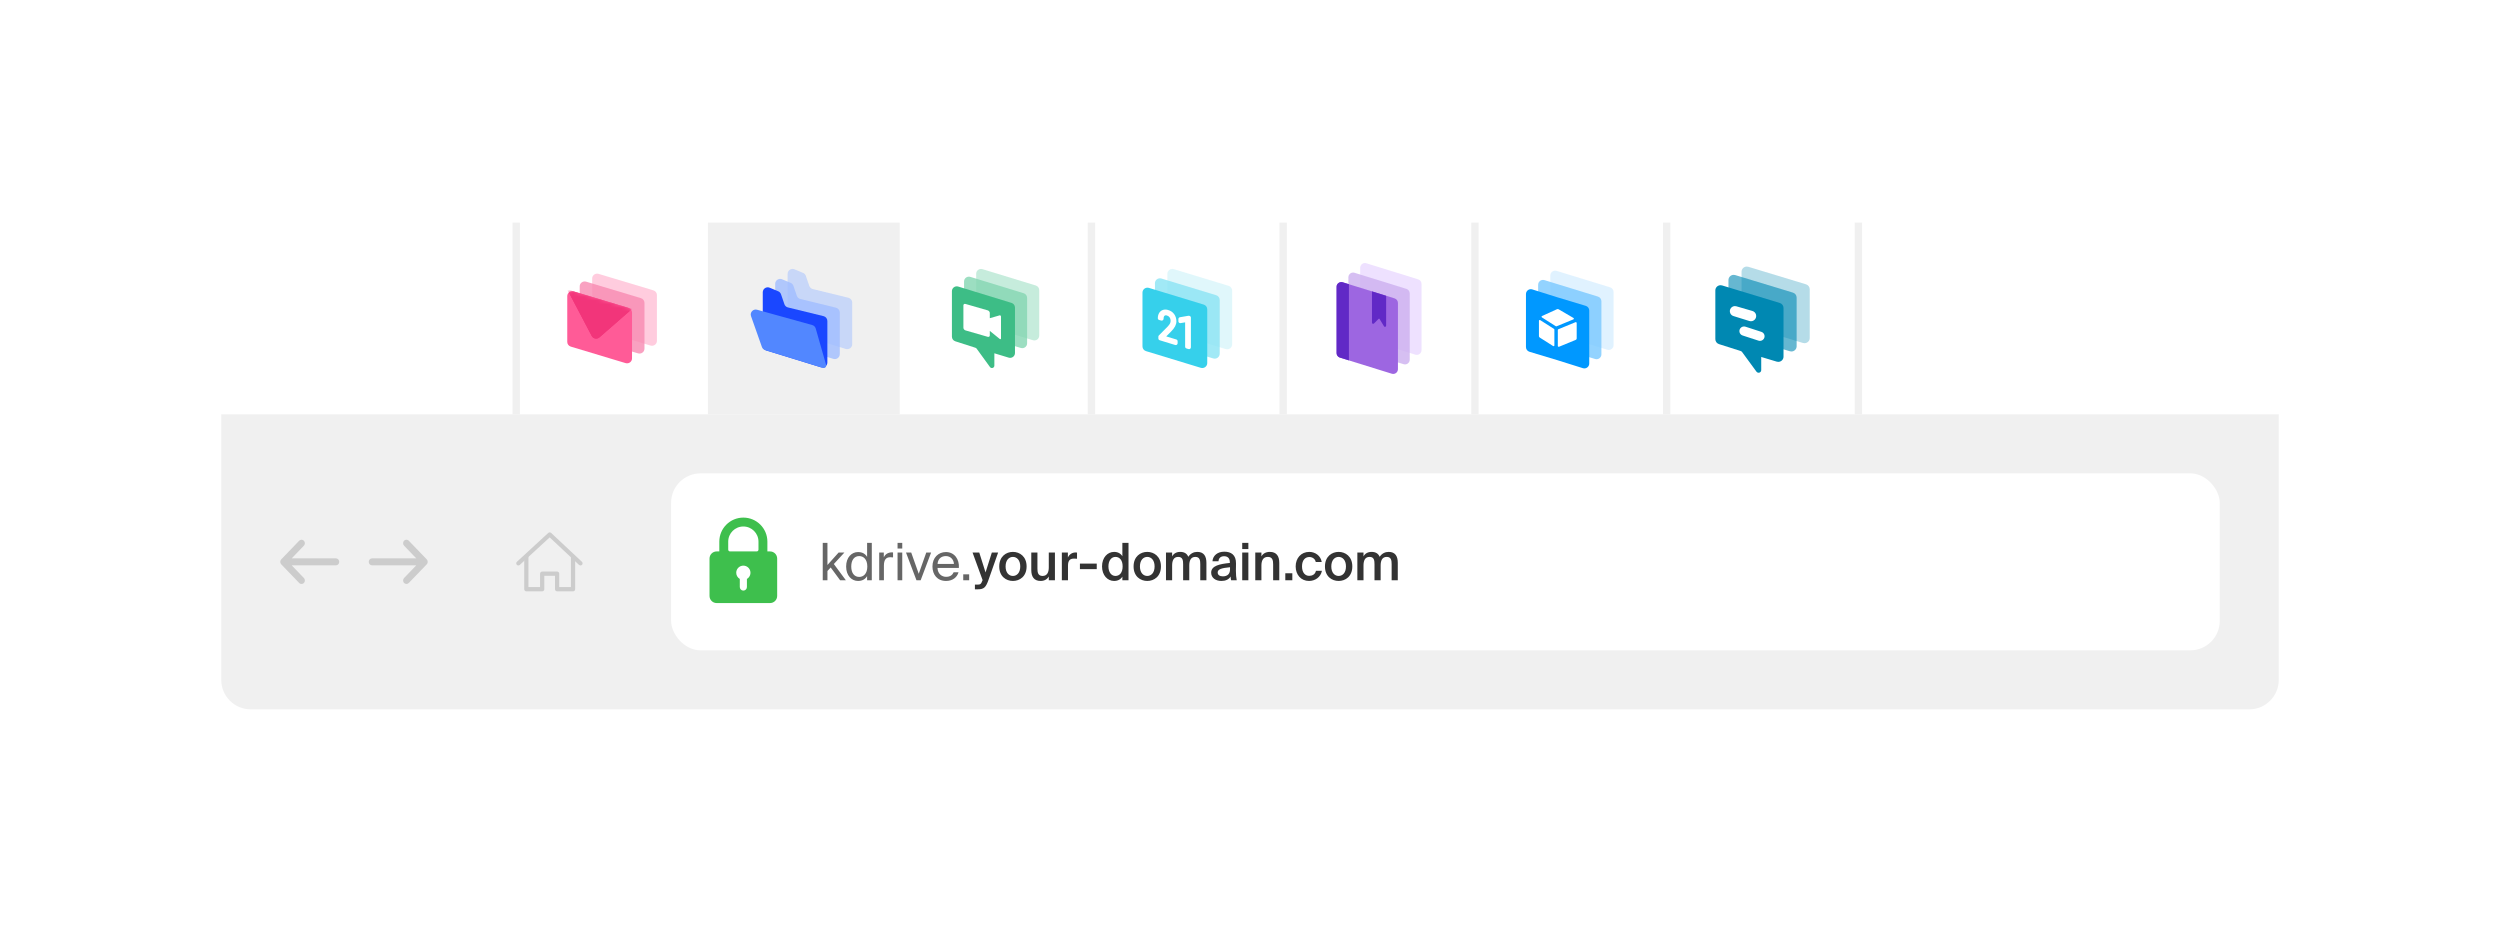 <svg xmlns="http://www.w3.org/2000/svg" width="678" height="253" fill="none">
    <g filter="url(#a)">
        <rect width="558" height="132" x="60" y="30.373" fill="#fff" rx="8" shape-rendering="crispEdges"/>
        <path fill="#FF9ABF" fill-rule="evenodd"
              d="M160.596 45.536c0-.89.879-1.525 1.748-1.264l14.862 4.475c.567.171.954.683.954 1.264v12.439c0 .89-.879 1.525-1.748 1.264l-14.863-4.475c-.566-.171-.953-.683-.953-1.264V45.536Z"
              clip-rule="evenodd" opacity=".5"/>
        <path fill="#F789B2" fill-rule="evenodd"
              d="M157.217 47.652c0-.89.879-1.525 1.748-1.264l14.862 4.475c.567.171.954.683.954 1.264v12.439c0 .89-.879 1.525-1.748 1.264l-14.862-4.475c-.567-.171-.954-.683-.954-1.264V47.652Z"
              clip-rule="evenodd" opacity=".8"/>
        <path fill="#FF5B97" fill-rule="evenodd"
              d="M153.84 50.296c0-.89.879-1.525 1.748-1.264l14.863 4.475c.566.171.953.683.953 1.264v12.439c0 .89-.879 1.525-1.748 1.264l-14.862-4.475c-.567-.171-.954-.683-.954-1.264V50.296Z"
              clip-rule="evenodd"/>
        <mask id="b" width="19" height="21" x="153" y="48" maskUnits="userSpaceOnUse" style="mask-type:alpha">
            <path fill="#fff" fill-rule="evenodd"
                  d="M153.84 50.296c0-.89.879-1.525 1.748-1.264l14.863 4.475c.566.171.953.683.953 1.264v12.439c0 .89-.879 1.525-1.748 1.264l-14.862-4.475c-.567-.171-.954-.683-.954-1.264V50.296Z"
                  clip-rule="evenodd"/>
        </mask>
        <g fill="#F2357A" fill-rule="evenodd" clip-rule="evenodd" mask="url(#b)">
            <path d="m153.84 48.505 17.564 5.289-8.831 7.7c-.66.575-1.696.386-2.1-.382l-6.633-12.607Z"
                  style="mix-blend-mode:multiply"/>
            <path d="m153.84 48.505 17.564 5.289-8.831 7.7c-.66.575-1.696.386-2.1-.382l-6.633-12.607Z"
                  style="mix-blend-mode:multiply"/>
        </g>
        <path fill="#F0F0F0" d="M141 82.373v-52h-2v52h2Z" mask="url(#path-2-inside-1_1881_16164)"/>
        <path fill="#F0F0F0" d="M192 30.373h52v52h-52z"/>
        <path fill="#A2BFFF" fill-rule="evenodd"
              d="M213.6 44.282c0-.962.979-1.614 1.867-1.243l2.324.971c.355.149.63.442.755.807l.924 2.7c.149.435.509.763.955.873l9.667 2.364c.604.147 1.028.688 1.028 1.309v11.277c0 .906-.878 1.554-1.744 1.288l-14.825-4.56c-.566-.174-.951-.696-.951-1.288V44.282Z"
              clip-rule="evenodd" opacity=".504"/>
        <path fill="#A0BDFF" fill-rule="evenodd"
              d="M210.23 46.977c0-.962.98-1.614 1.868-1.243l2.324.971c.355.149.63.442.755.807l.924 2.7c.148.435.508.763.955.873l9.667 2.364c.603.147 1.028.688 1.028 1.309v11.277c0 .906-.878 1.554-1.744 1.288l-14.825-4.56c-.566-.174-.952-.696-.952-1.288V46.977Z"
              clip-rule="evenodd" opacity=".8"/>
        <path fill="#1A47FF" fill-rule="evenodd"
              d="M206.861 49.267c0-.962.98-1.614 1.868-1.243l2.323.971c.356.149.631.442.756.807l.924 2.7c.148.434.508.763.955.873l9.667 2.364c.603.147 1.028.688 1.028 1.309v11.277c0 .906-.878 1.554-1.745 1.288l-14.824-4.56c-.566-.174-.952-.696-.952-1.288V49.267Z"
              clip-rule="evenodd"/>
        <path fill="#5287FF" fill-rule="evenodd"
              d="M203.679 55.745c-.363-1.028.581-2.038 1.631-1.747l14.974 4.158c.452.126.806.477.935.928l2.821 9.869c.147.514-.335.986-.846.829l-15.684-4.824c-.409-.126-.733-.437-.875-.839l-2.956-8.374Z"
              clip-rule="evenodd"/>
        <path fill="#3DBD86" fill-rule="evenodd"
              d="M264.738 44.245c0-.882.857-1.512 1.703-1.253l14.471 4.437c.552.169.929.678.929 1.253v12.334c0 .882-.857 1.512-1.703 1.253l-14.471-4.438c-.552-.169-.929-.677-.929-1.253V44.245Z"
              clip-rule="evenodd" opacity=".29"/>
        <path fill="#83D5B1" fill-rule="evenodd"
              d="M261.449 46.343c0-.882.857-1.512 1.703-1.253l14.471 4.438c.552.169.928.677.928 1.253V63.114c0 .882-.856 1.512-1.702 1.253l-14.471-4.437c-.552-.169-.929-.678-.929-1.253V46.343Z"
              clip-rule="evenodd" opacity=".8"/>
        <path fill="#3DBD86" fill-rule="evenodd"
              d="M258.16 48.965c0-.882.857-1.512 1.703-1.253l14.471 4.438c.552.169.928.677.928 1.253v12.338c0 .881-.854 1.511-1.699 1.254l-3.892-1.183v3.344c0 .636-.817.899-1.191.384l-3.616-4.986c-.082-.113-.198-.197-.331-.24l-5.461-1.754c-.543-.175-.912-.679-.912-1.248V48.965Z"
              clip-rule="evenodd"/>
        <path fill="#fff" fill-rule="evenodd"
              d="M268.435 54.886c0-.305-.251-.624-.561-.714l-6.038-1.743c-.31-.089-.561.085-.561.39v6.07c0 .305.251.624.561.714l6.038 1.743c.31.089.561-.085.561-.39v-1.215l2.691 2.181c.074.064.162.085.232.055.07-.03.113-.106.113-.202v-5.909c0-.096-.042-.197-.113-.268-.07-.071-.158-.101-.232-.079l-2.691.779v-1.411Z"
              clip-rule="evenodd"/>
        <path fill="#C2F1F9" fill-rule="evenodd"
              d="M316.596 44.272c0-.9.879-1.543 1.748-1.279l14.862 4.528c.567.173.954.691.954 1.279V63.391c0 .9-.879 1.543-1.748 1.279l-14.863-4.528c-.566-.173-.953-.691-.953-1.279V44.272Z"
              clip-rule="evenodd" opacity=".504"/>
        <path fill="#8AE3F3" fill-rule="evenodd"
              d="M313.217 46.813c0-.9.879-1.543 1.748-1.279l14.862 4.528c.567.173.954.691.954 1.279v14.591c0 .9-.879 1.543-1.748 1.279l-14.862-4.528c-.567-.173-.954-.691-.954-1.279V46.813Z"
              clip-rule="evenodd" opacity=".8"/>
        <path fill="#36D0EB" fill-rule="evenodd"
              d="M309.84 49.355c0-.9.879-1.543 1.748-1.279l14.863 4.528c.566.173.953.691.953 1.279v14.591c0 .9-.879 1.543-1.748 1.279l-14.862-4.528c-.567-.173-.954-.691-.954-1.279V49.355Z"
              clip-rule="evenodd"/>
        <path fill="#fff" fill-rule="evenodd"
              d="m314.654 61.797 4.211 1.292v-.545l-3.533-1.073 1.875-1.883c.493-.504.837-.946 1.033-1.324.195-.379.293-.752.293-1.118 0-.649-.173-1.209-.52-1.677-.346-.467-.827-.78-1.443-.941-.403-.106-.763-.098-1.078.022-.316.119-.559.334-.73.643-.171.308-.256.678-.256 1.109l.549.151c0-.528.14-.919.418-1.176.279-.257.645-.327 1.097-.207.437.116.781.35 1.03.704.249.354.374.779.374 1.272 0 .315-.074.618-.222.909-.115.226-.3.486-.557.779l-.237.258-2.304 2.319v.484Zm7.259 2.228.554.17V56.155l-.092-.024-2.291.398v.608l1.829-.31v7.197Z"
              clip-rule="evenodd"/>
        <path fill="#fff" fill-rule="evenodd"
              d="m316.281 61.234 1.288-1.294v0l.003-.003c.508-.52.891-1.003 1.119-1.444l.001-.001c.226-.438.348-.889.348-1.346 0-.743-.2-1.409-.617-1.974l-.001-.001c-.421-.568-1.005-.942-1.722-1.129-.481-.126-.953-.127-1.388.038-.435.164-.768.463-.993.87-.22.397-.319.854-.319 1.351 0 .225.152.423.371.483l.549.151c.153.042.317.011.443-.084.126-.095.2-.243.2-.4 0-.446.116-.68.256-.808l.001-.001c.12-.112.292-.176.62-.089.327.087.567.254.745.506.182.259.283.579.283.985 0 .234-.054.46-.167.684m-1.02 3.503 2.734.831c.213.065.358.259.358.48v.545c0 .159-.077.309-.206.404-.13.095-.297.122-.451.075l-4.212-1.292c-.212-.065-.356-.259-.356-.479v-.484c0-.132.052-.258.145-.352l2.298-2.312.226-.247c.24-.274.395-.497.484-.671m4.987-2.094c.072-.013.147-.009.218.009l.092.024c.222.058.377.257.377.485v8.039c0 .159-.077.309-.206.404-.13.095-.297.122-.451.075l-.554-.17c-.212-.065-.357-.259-.357-.479v-6.602l-1.236.21c-.147.025-.298-.016-.412-.111-.115-.095-.18-.236-.18-.384v-.608c0-.244.176-.452.419-.494l2.29-.398Z"
              clip-rule="evenodd"/>
        <path fill="#F0F0F0" d="M297 82.373v-52h-2v52h2Z" mask="url(#path-18-inside-2_1881_16164)"/>
        <path fill="#C79BFF" fill-opacity=".3" fill-rule="evenodd"
              d="M368.881 42.625c0-.869.833-1.49 1.656-1.234l14.08 4.371c.537.167.904.667.904 1.234v17.959c0 .869-.833 1.49-1.657 1.234l-14.08-4.371c-.537-.167-.903-.667-.903-1.234V42.625Z"
              clip-rule="evenodd"/>
        <path fill="#CCAFEF" fill-rule="evenodd"
              d="M365.68 45.208c0-.869.833-1.49 1.656-1.234l14.08 4.371c.537.167.904.667.904 1.234v17.959c0 .869-.834 1.49-1.657 1.234l-14.08-4.371c-.537-.167-.903-.667-.903-1.234V45.208Z"
              clip-rule="evenodd" opacity=".8"/>
        <path fill="#9D66E1" fill-rule="evenodd"
              d="M362.48 47.791c0-.869.834-1.49 1.657-1.234l14.08 4.371c.537.167.903.667.903 1.234v17.959c0 .869-.833 1.49-1.656 1.234l-14.08-4.371c-.537-.167-.904-.667-.904-1.234V47.791Z"
              clip-rule="evenodd"/>
        <path fill="#6129C6"
              d="M372.08 49.023v8.48c0 .131.078.249.198.299.119.05.257.022.349-.07l1.26-1.272c.03-.03.071-.047.113-.047.043 0 .083.017.113.047l1.261 2.087c.091.093.229.12.349.07.119-.05.197-.168.197-.299v-8.108l-3.84-1.187Z"/>
        <path fill="#6129C6" fill-rule="evenodd"
              d="M362.48 47.69c0-.693.791-1.363 1.6-1.154l1.749.544v20.659l-2.543-.794c-.487-.196-.806-.685-.806-1.132V47.69Z"
              clip-rule="evenodd"/>
        <path fill="#F0F0F0" d="M349 82.373v-52h-2v52h2Z" mask="url(#path-25-inside-3_1881_16164)"/>
        <path fill="#C2E6FF" fill-rule="evenodd"
              d="M420.441 44.721c0-.888.86-1.523 1.709-1.262l14.522 4.468c.554.17.932.682.932 1.262v14.4c0 .888-.859 1.523-1.708 1.262l-14.523-4.468c-.554-.17-.932-.682-.932-1.262V44.721Z"
              clip-rule="evenodd" opacity=".5"/>
        <path fill="#78C8FF" fill-rule="evenodd"
              d="M417.141 47.229c0-.888.859-1.523 1.708-1.262l14.523 4.468c.554.17.932.682.932 1.262v14.4c0 .888-.86 1.523-1.709 1.262l-14.522-4.468c-.554-.17-.932-.682-.932-1.262V47.229Z"
              clip-rule="evenodd" opacity=".8"/>
        <path fill="#0098FF" fill-rule="evenodd"
              d="M413.84 49.749c0-.892.865-1.527 1.716-1.26l6.799 2.137 7.708 2.322c.558.168.94.682.94 1.264v14.383c0 .892-.866 1.527-1.716 1.26l-6.932-2.178-7.576-2.281c-.557-.168-.939-.682-.939-1.264V49.749Z"
              clip-rule="evenodd"/>
        <path fill="#fff" fill-rule="evenodd"
              d="M422.702 53.882c-.139-.081-.306-.092-.445-.029l-4.067 1.851c-.074.033-.12.103-.122.182-.001.08.042.157.113.202l3.74 2.381c.068.044.152.052.223.022l4.56-1.875c.077-.032.127-.104.128-.186.001-.083-.046-.162-.122-.206l-4.008-2.343Zm-5.224 2.924c.073-.035.162-.028.234.018l3.724 2.369c.07.044.113.119.112.197v4.288c-.001.079-.046.149-.119.183-.073.034-.162.027-.233-.019l-3.61-2.295c-.141-.089-.227-.239-.227-.395v-4.162c0-.08.046-.151.119-.185Zm9.784.573c.072-.03.158-.021.227.024.068.045.11.119.11.196v4.194c0 .168-.099.315-.257.38l-4.526 1.863c-.072.03-.158.021-.226-.023-.069-.045-.111-.119-.111-.196v-4.33c.001-.084.05-.157.129-.19l4.654-1.917Z"
              clip-rule="evenodd"/>
        <path fill="#F0F0F0" d="M451 30.373v52h2v-52h-2Zm-50 52v-52h-2v52h2Z" mask="url(#path-32-inside-4_1881_16164)"/>
        <path fill="#0088B2" fill-rule="evenodd"
              d="m474.151 42.355 15.645 4.755c.597.181 1.004.726 1.004 1.343v13.216c0 .776-.636 1.405-1.422 1.405-.142 0-.283-.021-.418-.062l-15.645-4.755c-.597-.181-1.004-.726-1.004-1.343V43.698c0-.776.636-1.405 1.422-1.405.142 0 .283.021.418.062Z"
              clip-rule="evenodd" opacity=".29"/>
        <path fill="#0088B2" fill-rule="evenodd"
              d="m470.598 44.604 15.646 4.755c.596.181 1.004.726 1.004 1.343v13.216c0 .776-.637 1.405-1.423 1.405-.142 0-.282-.021-.418-.062l-15.645-4.755c-.597-.181-1.004-.726-1.004-1.343V45.946c0-.776.637-1.405 1.422-1.405.142 0 .283.021.418.062Z"
              clip-rule="evenodd" opacity=".6"/>
        <path fill="#0088B2" fill-rule="evenodd"
              d="m467.04 47.413 15.645 4.755c.597.181 1.004.726 1.004 1.343v13.221c0 .776-.637 1.405-1.422 1.405-.141 0-.281-.021-.415-.061l-4.208-1.267v3.583c0 .388-.318.702-.711.702-.228 0-.443-.108-.576-.291l-3.91-5.343c-.089-.121-.214-.211-.358-.257l-5.904-1.879c-.587-.187-.986-.727-.986-1.337V48.755c0-.776.637-1.405 1.423-1.405.141 0 .282.021.418.062Z"
              clip-rule="evenodd"/>
        <path fill="#fff"
              d="M469.283 55.02c-.548-1.077.46-2.289 1.622-1.951l4.352 1.268c.469.136.834.503.968.971.311 1.088-.715 2.088-1.797 1.75L470.1 55.71c-.354-.111-.649-.359-.817-.69Zm8.773 7.173c.811-.611.601-1.878-.364-2.192l-4.318-1.403c-.39-.127-.819-.055-1.148.193-.811.611-.601 1.878.364 2.191l4.318 1.403c.391.127.819.055 1.148-.192Z"/>
        <path fill="#F0F0F0" d="M503 30.373v52h2v-52h-2Z" mask="url(#path-38-inside-5_1881_16164)"/>
        <path fill="#F0F0F0" d="M60 82.373h558v72c0 4.418-3.582 8-8 8H68c-4.418 0-8-3.582-8-8v-72Z"/>
        <path fill="#CCC" fill-rule="evenodd"
              d="M82.416 126.759c.174.181.267.413.267.668 0 .255-.093.488-.244.643-.092.109-.206.192-.337.242-.106.04-.217.061-.329.061s-.223-.021-.329-.061c-.131-.05-.244-.133-.313-.216l-4.864-5.051c-.174-.181-.267-.415-.267-.672 0-.257.092-.491.267-.672l4.864-5.05c.174-.181.397-.278.643-.278.245 0 .469.097.643.278.174.18.267.413.267.668 0 .255-.093.488-.267.668l-3.304 3.436h11.97c.249 0 .475.096.65.278.175.182.267.417.267.676 0 .255-.093.488-.267.668-.175.182-.402.278-.65.278H79.112l3.304 3.436Z"
              clip-rule="evenodd"/>
        <mask id="c" width="16" height="13" x="76" y="116" maskUnits="userSpaceOnUse" style="mask-type:alpha">
            <path fill="#fff" fill-rule="evenodd"
                  d="M82.416 126.759c.174.181.267.413.267.668 0 .255-.093.488-.244.643-.092.109-.206.192-.337.242-.106.04-.217.061-.329.061s-.223-.021-.329-.061c-.131-.05-.244-.133-.313-.216l-4.864-5.051c-.174-.181-.267-.415-.267-.672 0-.257.092-.491.267-.672l4.864-5.05c.174-.181.397-.278.643-.278.245 0 .469.097.643.278.174.18.267.413.267.668 0 .255-.093.488-.267.668l-3.304 3.436h11.97c.249 0 .475.096.65.278.175.182.267.417.267.676 0 .255-.093.488-.267.668-.175.182-.402.278-.65.278H79.112l3.304 3.436Z"
                  clip-rule="evenodd"/>
        </mask>
        <path fill="#CCC" fill-rule="evenodd"
              d="M109.584 117.987c-.174-.18-.267-.413-.267-.668 0-.255.093-.488.244-.643.092-.109.206-.192.336-.242.106-.04.217-.061.329-.061.113 0 .224.021.33.061.13.05.244.133.313.216l4.864 5.051c.174.181.267.415.267.672 0 .257-.093.491-.267.672l-4.864 5.05c-.174.181-.397.278-.643.278-.245 0-.469-.097-.642-.278-.174-.18-.267-.413-.267-.668 0-.255.093-.487.267-.668l3.304-3.436h-11.971c-.248 0-.475-.096-.65-.278-.175-.182-.267-.417-.267-.676 0-.255.093-.488.267-.668.175-.182.402-.278.65-.278h11.971l-3.304-3.436Z"
              clip-rule="evenodd"/>
        <mask id="d" width="16" height="13" x="100" y="116" maskUnits="userSpaceOnUse" style="mask-type:alpha">
            <path fill="#fff" fill-rule="evenodd"
                  d="M109.584 117.987c-.174-.18-.267-.413-.267-.668 0-.255.093-.488.244-.643.092-.109.206-.192.336-.242.106-.04.217-.061.329-.061.113 0 .224.021.33.061.13.05.244.133.313.216l4.864 5.051c.174.181.267.415.267.672 0 .257-.093.491-.267.672l-4.864 5.05c-.174.181-.397.278-.643.278-.245 0-.469-.097-.642-.278-.174-.18-.267-.413-.267-.668 0-.255.093-.487.267-.668l3.304-3.436h-11.971c-.248 0-.475-.096-.65-.278-.175-.182-.267-.417-.267-.676 0-.255.093-.488.267-.668.175-.182.402-.278.65-.278h11.971l-3.304-3.436Z"
                  clip-rule="evenodd"/>
        </mask>
        <path fill="#CCC"
              d="M154.833 120.815v8.404h-3.166v-3.635c0-.318-.258-.577-.576-.577h-4.049c-.318 0-.576.259-.576.577v3.635h-3.147v-8.404h-1.151v8.981c0 .319.258.577.576.577h4.298c.318 0 .576-.258.576-.577v-3.635h2.898v3.635c0 .319.257.577.575.577h4.318c.318 0 .576-.258.576-.577v-8.981h-1.152Z"/>
        <path fill="#CCC"
              d="m157.818 122.356-8.348-7.827c-.22-.206-.561-.207-.783-.003l-8.501 7.827c-.234.215-.249.58-.034.815.113.124.268.186.424.186.139 0 .279-.05.389-.152l8.108-7.465 7.958 7.462c.233.218.597.205.814-.027.217-.233.205-.598-.027-.816Z"/>
        <rect width="420" height="48" x="182" y="98.373" fill="#fff" rx="8"/>
        <g clip-path="url(#e)">
            <path fill="#3EBF4D" fill-rule="evenodd"
                  d="M208.114 119.547h.724c1.067 0 1.931.864 1.931 1.931v10.14c0 1.066-.864 1.931-1.931 1.931h-14.485c-1.066 0-1.931-.865-1.931-1.931v-10.14c0-1.067.865-1.931 1.931-1.931h.724v-2.656c0-3.6 2.919-6.518 6.519-6.518s6.518 2.918 6.518 6.518v2.656Zm-6.858 3.884c-.923.166-1.594.972-1.59 1.91.002.687.37 1.321.966 1.664v2.199c0 .533.432.965.965.965.534 0 .966-.432.966-.965v-2.199c.813-.469 1.17-1.455.848-2.336-.322-.881-1.231-1.403-2.155-1.238Zm4.444-4.368c0 .266-.216.483-.483.483h-7.242c-.267 0-.483-.217-.483-.483v-2.173c0-2.267 1.837-4.104 4.104-4.104 2.267 0 4.104 1.837 4.104 4.104v2.173Z"
                  clip-rule="evenodd"/>
        </g>
        <path fill="#666"
              d="M224.402 117.223h-1.274v10.15h1.274v-2.52l.882-.952 2.562 3.472h1.554l-3.262-4.41 2.87-3.122h-1.568l-3.038 3.388v-6.006Zm10.755 0v3.808c-.462-.798-1.26-1.316-2.464-1.316-1.722 0-3.22 1.442-3.22 3.92 0 2.492 1.498 3.92 3.22 3.92 1.204 0 2.002-.518 2.464-1.316v1.134h1.274v-10.15h-1.274Zm-2.142 3.584c1.134 0 2.198.84 2.198 2.828s-1.064 2.828-2.198 2.828c-1.302 0-2.156-1.036-2.156-2.828 0-1.792.854-2.828 2.156-2.828Zm9.178.364v-1.358c-.14-.014-.252-.014-.378-.014-.98.028-1.75.504-2.128 1.358v-1.316h-1.246v7.532h1.274v-3.948c0-1.652.588-2.31 1.764-2.31.21 0 .448.028.714.056Zm2.498-3.948h-1.274v1.54h1.274v-1.54Zm0 2.618h-1.274v7.532h1.274v-7.532Zm4.471 5.768-2.044-5.768h-1.414l2.842 7.532h1.134l2.842-7.532h-1.316l-2.044 5.768Zm5.09-1.582h5.796c.168-2.38-1.218-4.312-3.514-4.312-2.058 0-3.654 1.526-3.654 3.906 0 2.226 1.316 3.934 3.696 3.934 1.834 0 3.024-1.064 3.374-2.366h-1.316c-.322.742-.938 1.246-2.058 1.246-1.12 0-2.268-.784-2.324-2.408Zm.014-1.092c.112-1.512 1.134-2.128 2.268-2.128 1.344 0 2.142 1.064 2.17 2.128h-4.438Zm6.963 4.438h1.61v-1.61h-1.61v1.61Z"/>
        <path fill="#333"
              d="M264.395 129.823h.756c1.694 0 2.198-.518 2.898-2.464l2.646-7.518h-1.708l-1.708 5.404-1.708-5.404h-1.82l2.73 7.49-.084.182c-.336.98-.644 1.036-1.372 1.036h-.63v1.274Zm14.019-6.202c0-2.716-1.876-3.948-3.71-3.948s-3.71 1.232-3.71 3.948 1.876 3.934 3.71 3.934 3.71-1.218 3.71-3.934Zm-3.71 2.576c-1.05 0-1.988-.84-1.988-2.576 0-1.736.938-2.59 1.988-2.59s1.988.854 1.988 2.59c0 1.736-.938 2.576-1.988 2.576Zm9.727.14v1.036h1.666v-7.532h-1.666v4.018c0 1.358-.448 2.338-1.694 2.338s-1.386-.994-1.386-2.016v-4.34h-1.666v4.746c0 1.792.728 2.968 2.52 2.968 1.022 0 1.792-.434 2.226-1.218Zm7.657-4.802v-1.68c-.126-.014-.308-.028-.434-.028-.91.014-1.638.518-2.044 1.358v-1.344h-1.638v7.532h1.666v-3.948c0-1.512.602-1.932 1.652-1.932.252 0 .518.014.798.042Zm.786 2.814h4.564v-1.498h-4.564v1.498Zm11.512-7.126v3.626c-.448-.742-1.232-1.176-2.24-1.176-1.778 0-3.276 1.526-3.276 3.934 0 2.422 1.498 3.948 3.276 3.948 1.008 0 1.792-.434 2.24-1.176v.994h1.666v-10.15h-1.666Zm-1.876 3.808c1.092 0 1.946.84 1.946 2.576 0 1.736-.854 2.59-1.946 2.59-1.106 0-1.904-.994-1.904-2.59 0-1.582.798-2.576 1.904-2.576Zm12.339 2.59c0-2.716-1.876-3.948-3.71-3.948s-3.71 1.232-3.71 3.948 1.876 3.934 3.71 3.934 3.71-1.218 3.71-3.934Zm-3.71 2.576c-1.05 0-1.988-.84-1.988-2.576 0-1.736.938-2.59 1.988-2.59s1.988.854 1.988 2.59c0 1.736-.938 2.576-1.988 2.576Zm6.745 1.176v-4.004c0-1.358.42-2.338 1.652-2.338s1.33.994 1.33 2.016v4.326h1.666v-4.004c0-1.358.42-2.338 1.652-2.338s1.33.994 1.33 2.016v4.326h1.666v-4.732c0-1.792-.686-2.968-2.464-2.968-.924 0-1.806.378-2.45 1.33-.35-.84-1.036-1.33-2.198-1.33-1.008 0-1.75.434-2.184 1.218v-1.05h-1.666v7.532h1.666Zm10.587-2.072c0 1.372 1.148 2.254 2.786 2.254 1.106 0 2.002-.392 2.478-1.204.028.518.084.7.14 1.022h1.526c-.14-.63-.224-1.624-.224-2.576 0-.686.028-1.568.028-1.946.042-2.408-1.372-3.234-3.178-3.234-1.82 0-3.094 1.05-3.206 2.59h1.638c.042-.91.672-1.358 1.512-1.358.826 0 1.568.392 1.568 1.68v.14c-2.758.28-5.068.756-5.068 2.632Zm5.11-1.47v.574c0 1.274-.728 1.904-1.96 1.904-.84 0-1.386-.392-1.386-1.05 0-.868.966-1.204 3.346-1.428Zm4.975-6.608h-1.666v1.68h1.666v-1.68Zm0 2.618h-1.666v7.532h1.666v-7.532Zm3.541 1.05v-1.05h-1.666v7.532h1.666v-4.004c0-1.358.476-2.338 1.75-2.338s1.428.994 1.428 2.016v4.326h1.666v-4.732c0-1.792-.742-2.968-2.562-2.968-1.05 0-1.848.434-2.282 1.218Zm6.478 6.482h1.904v-1.904h-1.904v1.904Zm9.879-4.956c-.28-1.68-1.736-2.744-3.374-2.744-2.24 0-3.696 1.708-3.696 3.948s1.442 3.934 3.626 3.934c1.61 0 3.164-.994 3.5-2.758h-1.624c-.21 1.008-1.036 1.372-1.848 1.372-.98 0-1.932-.77-1.932-2.562 0-1.778.938-2.548 1.974-2.548.91 0 1.61.56 1.75 1.358h1.624Zm8.294 1.204c0-2.716-1.876-3.948-3.71-3.948s-3.71 1.232-3.71 3.948 1.876 3.934 3.71 3.934 3.71-1.218 3.71-3.934Zm-3.71 2.576c-1.05 0-1.988-.84-1.988-2.576 0-1.736.938-2.59 1.988-2.59s1.988.854 1.988 2.59c0 1.736-.938 2.576-1.988 2.576Zm6.745 1.176v-4.004c0-1.358.42-2.338 1.652-2.338s1.33.994 1.33 2.016v4.326h1.666v-4.004c0-1.358.42-2.338 1.652-2.338s1.33.994 1.33 2.016v4.326h1.666v-4.732c0-1.792-.686-2.968-2.464-2.968-.924 0-1.806.378-2.45 1.33-.35-.84-1.036-1.33-2.198-1.33-1.008 0-1.75.434-2.184 1.218v-1.05h-1.666v7.532h1.666Z"/>
    </g>
    <defs>
        <clipPath id="e">
            <path fill="#fff" d="M190 110.373h24v24h-24z"/>
        </clipPath>
        <filter id="a" width="678" height="252" x="0" y=".373" color-interpolation-filters="sRGB"
                filterUnits="userSpaceOnUse">
            <feFlood flood-opacity="0" result="BackgroundImageFix"/>
            <feColorMatrix in="SourceAlpha" result="hardAlpha" values="0 0 0 0 0 0 0 0 0 0 0 0 0 0 0 0 0 0 127 0"/>
            <feOffset dy="30"/>
            <feGaussianBlur stdDeviation="30"/>
            <feComposite in2="hardAlpha" operator="out"/>
            <feColorMatrix values="0 0 0 0 0.086 0 0 0 0 0.227 0 0 0 0 0.588 0 0 0 0.2 0"/>
            <feBlend in2="BackgroundImageFix" result="effect1_dropShadow_1881_16164"/>
            <feBlend in="SourceGraphic" in2="effect1_dropShadow_1881_16164" result="shape"/>
        </filter>
    </defs>
</svg>

